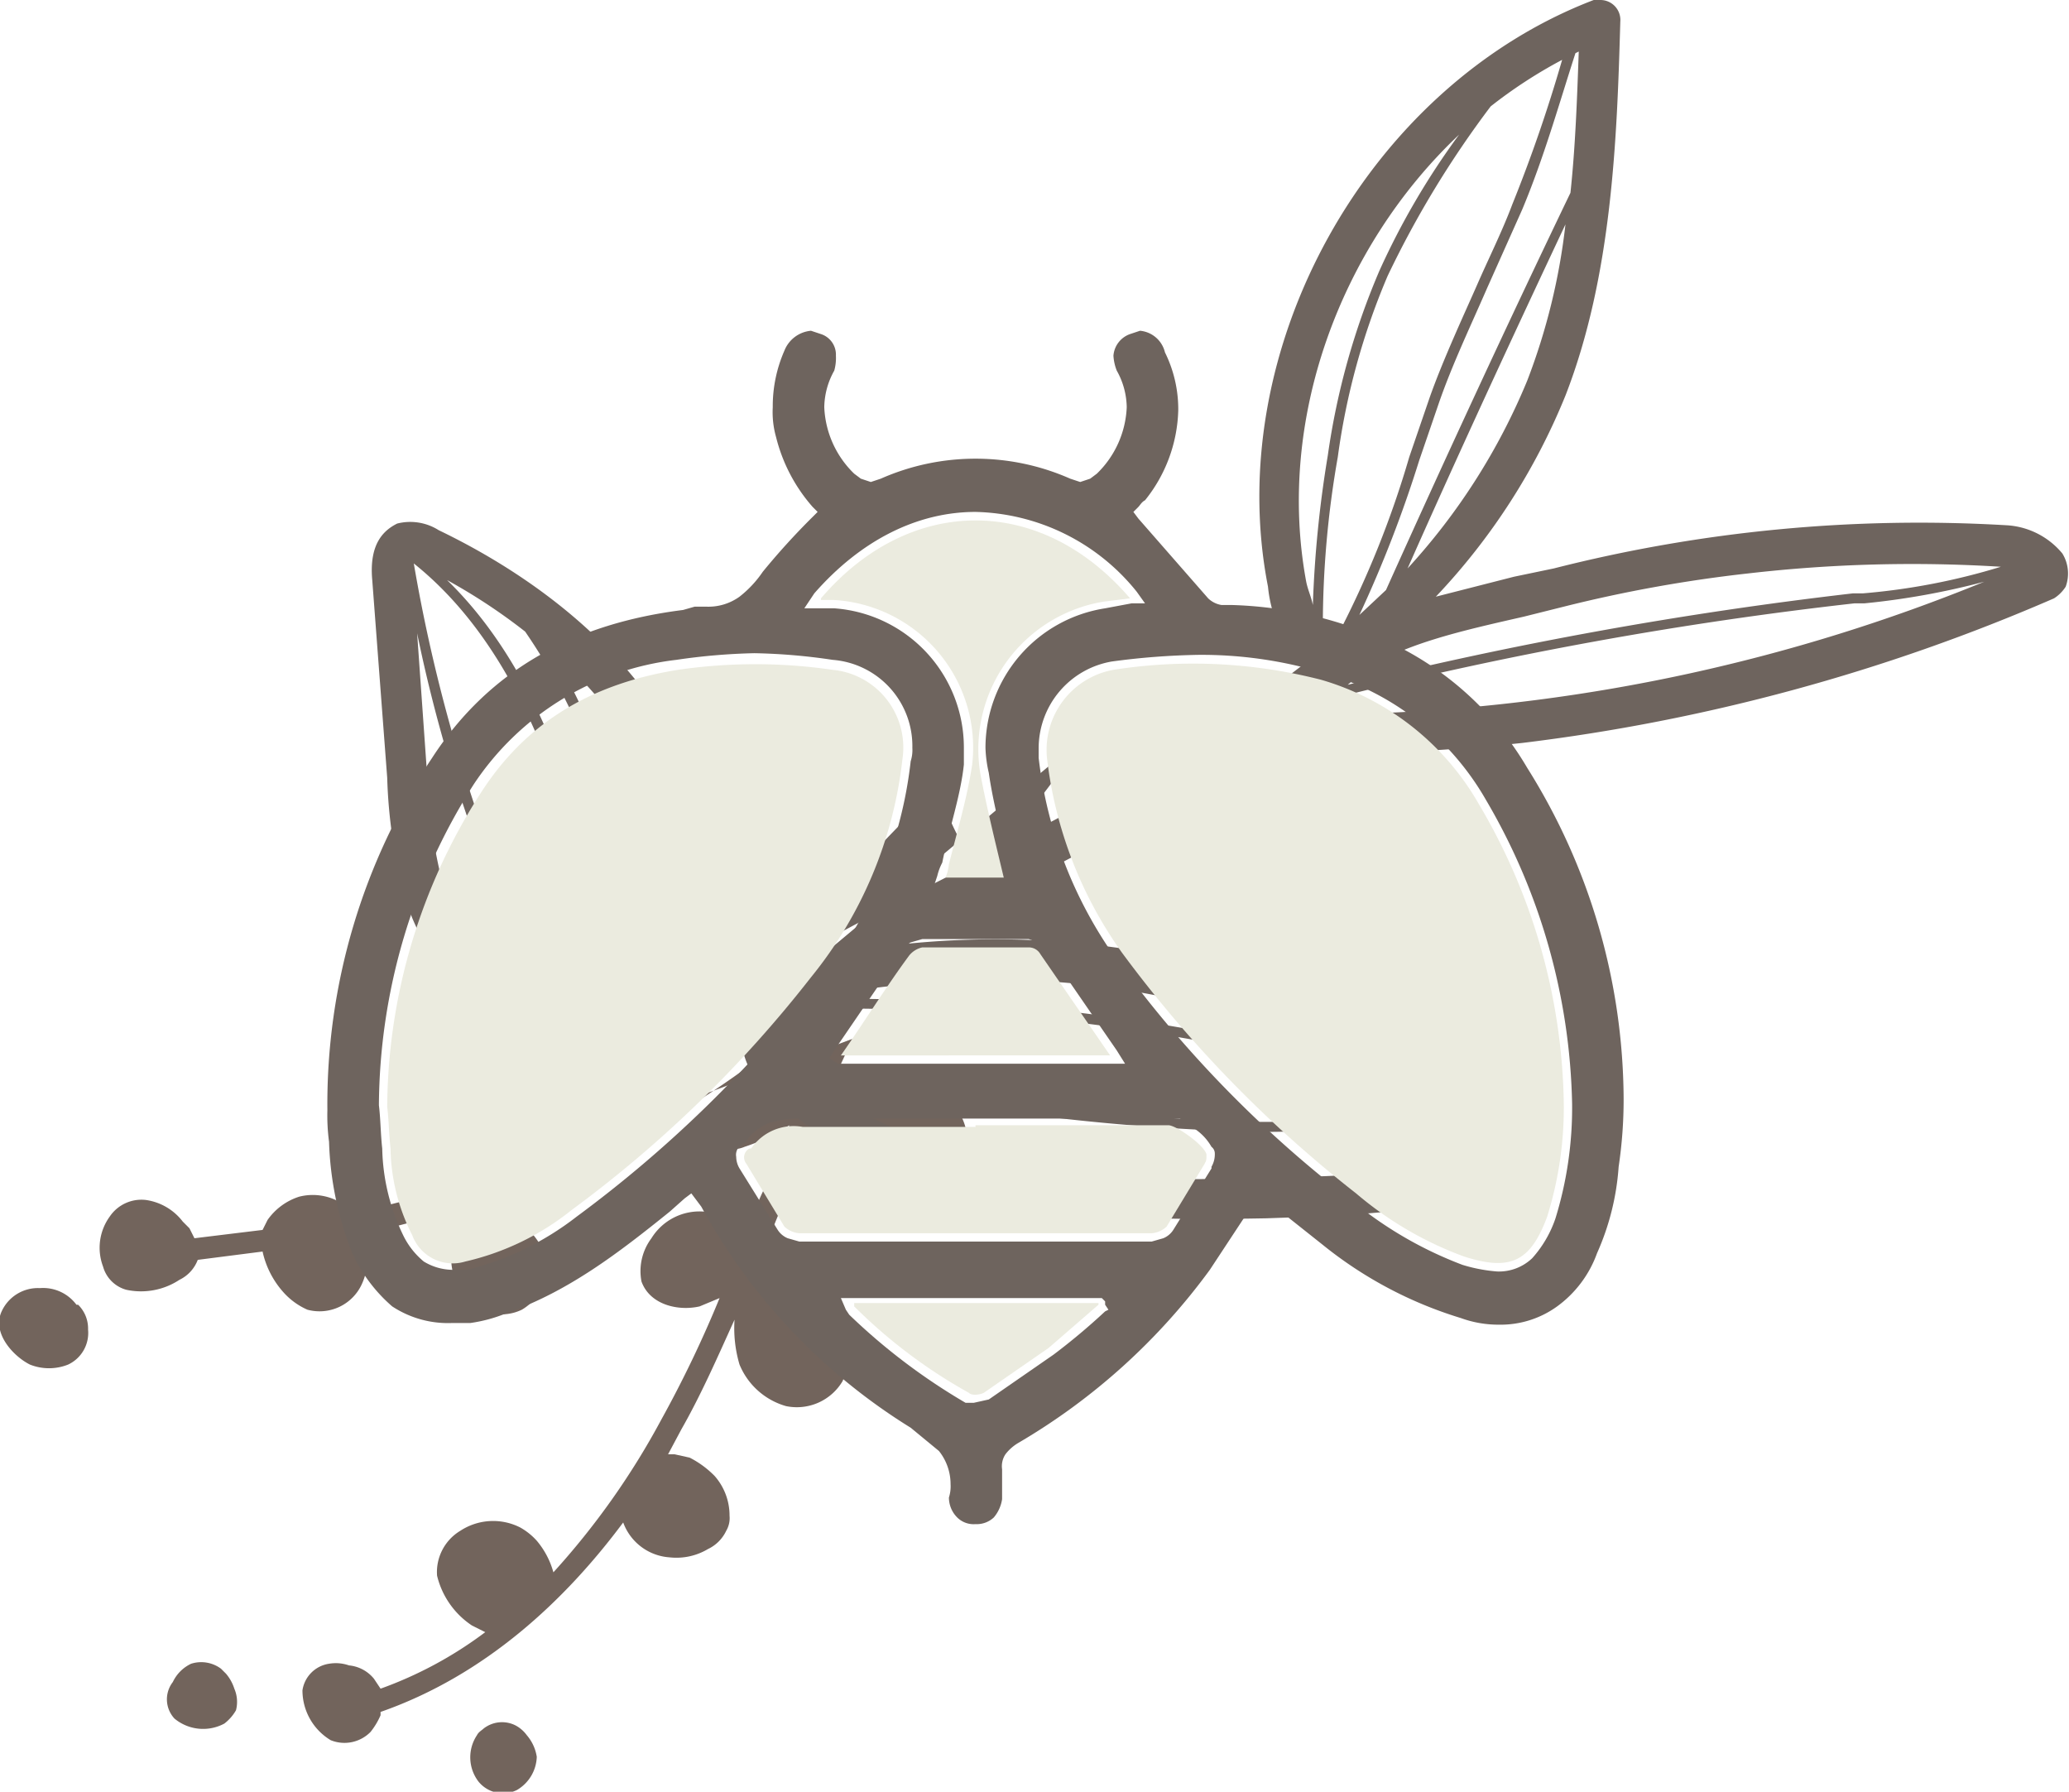 <svg id="Layer_1" data-name="Layer 1" viewBox="0 0 124.5 107.8" xmlns="http://www.w3.org/2000/svg"><title>icon-01</title><path d="M36.1,69.7a35.2,35.2,0,0,1-4.5,1.8v-.3a3.3,3.3,0,0,0,.1-2.9l-.3-.6a3.4,3.4,0,0,0-1.9-.9A3.4,3.4,0,0,0,26.2,68a2.4,2.4,0,0,0-.6,1.5,3.5,3.5,0,0,0,.3,1.3,6.4,6.4,0,0,0,1.6,2l-5.1,1.3v-.2l-.6-.6a3.3,3.3,0,0,0-2.4-.3,3.7,3.7,0,0,0-1.9,1.4l-.3.6-4.1.5-.3-.6-.4-.4a3.4,3.4,0,0,0-2.2-1.3,2.3,2.3,0,0,0-2.2,1,3.2,3.2,0,0,0-.4,3,2,2,0,0,0,1.4,1.4,4.2,4.2,0,0,0,3.2-.6h0a2.2,2.2,0,0,0,1.1-1.2h0l3.9-.5a5.4,5.4,0,0,0,1.3,2.5h0a4.2,4.2,0,0,0,1.4,1,2.8,2.8,0,0,0,3.3-1.6,3.6,3.6,0,0,0,0-2.9l5.8-1.5H29a18.5,18.5,0,0,0-.4,2.3h0a3.6,3.6,0,0,0,.7,2.8,2.8,2.8,0,0,0,3.5.9,3,3,0,0,0,1.4-3.3A4.4,4.4,0,0,0,33,74.8l-2.4-1.6a63.7,63.7,0,0,0,6.1-2.3A56.2,56.2,0,0,0,53.3,59.2l-1.8,3.6-1.2,2.7a5.6,5.6,0,0,0-3.6-.1,4.1,4.1,0,0,0-2.5,2.8,1.5,1.5,0,0,0,.3,1.6,1.7,1.7,0,0,0,1.7.2,11.3,11.3,0,0,0,2.7-1.3c-.5,1.3-1,2.7-1.6,4s-.7,1.7-1,2.6a4,4,0,0,0-2.5-1.4,3.4,3.4,0,0,0-3.2,1.6,3.3,3.3,0,0,0-.6,2.6c.5,1.4,2.2,1.8,3.5,1.5l1.2-.5a69.7,69.7,0,0,1-3.5,7.3,45.9,45.9,0,0,1-6.5,9.2,5,5,0,0,0-1-1.9,3.9,3.9,0,0,0-1-.8,3.6,3.6,0,0,0-3.6.2,2.9,2.9,0,0,0-1.4,2.7,5,5,0,0,0,2.1,3l.8.4a23.9,23.9,0,0,1-6.3,3.4l-.4-.6a2.2,2.2,0,0,0-1.5-.8,2.4,2.4,0,0,0-1.2-.1,1.9,1.9,0,0,0-1.6,1.6,3.5,3.5,0,0,0,1.7,3,2.2,2.2,0,0,0,2.4-.5,4.4,4.4,0,0,0,.6-1V104c6.3-2.2,11.1-6.7,14.6-11.4a3.2,3.2,0,0,0,2.8,2.1,3.7,3.7,0,0,0,2.3-.5,2.3,2.3,0,0,0,1.1-1.1,1.5,1.5,0,0,0,.2-.9,3.6,3.6,0,0,0-.9-2.4,5.8,5.8,0,0,0-1.5-1.1l-.9-.2h-.4l.8-1.5c1.2-2.1,2.2-4.4,3.2-6.6a7.7,7.7,0,0,0,.3,2.7,4.3,4.3,0,0,0,2.8,2.5,3.2,3.2,0,0,0,3.4-1.5,3.9,3.9,0,0,0,0-3,5.9,5.9,0,0,0-1.3-2.5l-.9-.8A4.3,4.3,0,0,0,47,77c.6-1.3,1.1-2.6,1.6-3.8l2.1-5.4a1.4,1.4,0,0,1,.2.6l.5,1.2a12.7,12.7,0,0,0,1.8,2.7,4.8,4.8,0,0,0,1.1.9,3.7,3.7,0,0,0,3.1-.3,3.9,3.9,0,0,0,2.1-2.4,3.3,3.3,0,0,0-.8-3.1h-.1a5,5,0,0,0-2.8-1.4,7.9,7.9,0,0,0-4.3.1l1.2-2.6" transform="translate(-1.4 -1)" fill="#72645c"></path><path d="M30.5,105c-.1.1-.3.2-.4.4a2.4,2.4,0,0,0,.1,2.8,1.9,1.9,0,0,0,2.3.5,2.4,2.4,0,0,0,1.2-2,2.6,2.6,0,0,0-.6-1.3,2,2,0,0,0-.7-.6,1.8,1.8,0,0,0-1.9.2" transform="translate(-1.4 -1)" fill="#72645c"></path><path d="M15.5,102.6a2.6,2.6,0,0,0-.5-.9l-.3-.3a2,2,0,0,0-1.8-.3,2.3,2.3,0,0,0-1.1,1.1,1.7,1.7,0,0,0,.1,2.2,2.7,2.7,0,0,0,3,.3,2.7,2.7,0,0,0,.7-.8,2,2,0,0,0-.1-1.3" transform="translate(-1.4 -1)" fill="#72645c"></path><path d="M6.7,80.9a2,2,0,0,0-.6-1.4H6a2.5,2.5,0,0,0-2.2-1,2.4,2.4,0,0,0-2.3,1.4c-.6,1.3.7,2.7,1.7,3.2a3.1,3.1,0,0,0,2.3,0,2.1,2.1,0,0,0,1.2-2.1" transform="translate(-1.4 -1)" fill="#72645c"></path><path d="M33.4,73.1a44.4,44.4,0,0,1,5.6-5,54.3,54.3,0,0,1,7-4.8,4.6,4.6,0,0,0,1.6,3.4c3.7,3.7,9.1,5.6,13,6.4,5.6,1.3,11.4,1.3,17,1.2,2.9-.1,6-.2,9.1-.6a32.6,32.6,0,0,0,6.8-1.3,2,2,0,0,0,1.7-1.5,2.3,2.3,0,0,0-1-2.1,51.4,51.4,0,0,0-13.7-7.7,53.2,53.2,0,0,0-24.7-3.3l4-2.1c3.4-1.7,6.9-3.5,10.3-5.4A101.8,101.8,0,0,0,79.9,44c.5,1.5,2.4,2.4,4.8,2.3s5.5-.3,8.3-.6A115.1,115.1,0,0,0,125,37a2.3,2.3,0,0,0,.7-.7,2.3,2.3,0,0,0-.2-2,4.7,4.7,0,0,0-3.4-1.7,89.2,89.2,0,0,0-27.2,2.6l-2.4.5-4.7,1.2a38.7,38.7,0,0,0,7.8-12.1c2.8-7.2,3.1-15.4,3.3-22.5A1.2,1.2,0,0,0,97.7,1h-.4c-13.6,5.2-22.4,21-19.6,35.3A8.1,8.1,0,0,0,79.8,41a85.5,85.5,0,0,1-10.9,7.2L61.7,52h.1c1.4-2.2,3.3-4.1,4.5-6.4m-8.5,2.7a20,20,0,0,0,1.9,4.2l.3.5-1.3.6c-5.1,2.6-10.3,5.3-15.2,8.4a20.7,20.7,0,0,0,1-4.3A19.8,19.8,0,0,0,43,47.4c-3.2-7.4-10-12-15.2-14.5a3.2,3.2,0,0,0-2.5-.4c-.8.4-1.7,1.2-1.5,3.4l.9,11.9a30.7,30.7,0,0,0,1.1,7.3c.9,3.1,4.6,8.7,8.8,10.8a8.8,8.8,0,0,0,2.3.7c-4.3,3.5-7,10.1-5.6,8.6v.5M95.4,4.6a89.3,89.3,0,0,1-3,8.7c-.6,1.6-1.4,3.2-2.1,4.8s-2.1,4.6-2.9,6.9l-1.2,3.5a58.4,58.4,0,0,1-4.3,10.7l-.2.2a2.3,2.3,0,0,1-.7-.7,58.6,58.6,0,0,1,.9-10.2,42.1,42.1,0,0,1,3-10.9A59.1,59.1,0,0,1,91.1,7.4a28.7,28.7,0,0,1,4.3-2.8Zm1-.5c-.1,2.8-.2,5.7-.5,8.5-3.8,7.9-7.5,15.9-11.1,23.9L83.2,38a74.5,74.5,0,0,0,3.6-9.3L88,25.2c.8-2.3,1.9-4.6,2.9-6.9L93,13.6c1.3-3.1,2.2-6.3,3.2-9.4ZM84.6,43.9c-1.5,0-2.3-.4-2.5-.8v-.2A232.9,232.9,0,0,1,113,37.3h.6a45.4,45.4,0,0,0,7.2-1.3,107.3,107.3,0,0,1-36.2,7.9m8.5-5.8,2.4-.6a83.3,83.3,0,0,1,11.1-2,86.1,86.1,0,0,1,15.2-.4,39.3,39.3,0,0,1-8.3,1.6h-.6a242.2,242.2,0,0,0-30.4,5.5l.7-.6c2.2-1.8,6.4-2.7,9.9-3.5m.2-14.2a38.2,38.2,0,0,1-7.2,11.3c3.1-7,6.3-13.9,9.5-20.7a38,38,0,0,1-2.3,9.4ZM89.2,9.1a45.1,45.1,0,0,0-4.8,8.2,43.7,43.7,0,0,0-3.1,11.1,68.6,68.6,0,0,0-.9,9c-.1-.5-.3-.9-.4-1.4-1.8-9.7,2-20.1,9.2-26.9M49.8,61.7a120.6,120.6,0,0,1,37.3,5.2l1.5.9-5.6.4a50.6,50.6,0,0,1-8.7.2A130.6,130.6,0,0,1,54.5,66,8.5,8.5,0,0,1,49,62.3l.8-.6m34.7,3.9a116.6,116.6,0,0,0-33.2-4.5,9,9,0,0,1,2.2-.6l1.7-.2a50.6,50.6,0,0,1,24.4,3.1,30.6,30.6,0,0,1,4.9,2.2m-49-15.5a35.7,35.7,0,0,1,1.2,9.2c.1,1.4.2,3,.4,4.5a34.3,34.3,0,0,1-5.8-10.6,97.2,97.2,0,0,1-5-18.3c4,3.2,7,8.2,9.2,15.2Zm.6-.2c-1.9-6.2-4.5-10.8-7.8-14A34.6,34.6,0,0,1,33,39a34.4,34.4,0,0,1,5.6,25.1h-.9c-.2-1.6-.3-3.3-.4-5a36.5,36.5,0,0,0-1.2-9.3Zm4.7-1.5a17,17,0,0,1,1.3,8.9c-.5,3.5-1.5,5.9-2.9,6.6a35.1,35.1,0,0,0-4.6-23.7,23.8,23.8,0,0,1,6.2,8.2Zm-12.7,6a31,31,0,0,1-1-6.8l-.6-8.5a90,90,0,0,0,4.2,14.3A36.3,36.3,0,0,0,36.4,64l-.7-.3c-3.5-1.7-6.8-6.6-7.6-9.3ZM77.5,71.8a64.7,64.7,0,0,1-16.4-1c-3.6-.8-8.5-2.5-11.7-5.8-.6-.5-1.2-1.3-.9-2a.4.4,0,0,1,.1-.3,8.4,8.4,0,0,0,5.8,3.9A132.2,132.2,0,0,0,74.2,69a52.7,52.7,0,0,0,8.9-.2c2.1-.2,4.2-.4,6.4-.4a24.8,24.8,0,0,1,2.6,1.9,59.9,59.9,0,0,1-14.6,1.5Zm15.3-1.2.6-.8-.6,1.1a.4.4,0,0,0-.1-.3Z" transform="translate(-1.4 -1)" fill="#6e645e"></path><path d="M89.3,80.3a6.6,6.6,0,0,0,2.3.4,5.8,5.8,0,0,0,3.5-1.1,6.8,6.8,0,0,0,2.4-3.2,15.3,15.3,0,0,0,1.3-5.2,27.3,27.3,0,0,0,.3-4.1,37.7,37.7,0,0,0-5.8-19.9,18.9,18.9,0,0,0-8.6-7.7,24.2,24.2,0,0,0-9.2-2.1h-.6a1.5,1.5,0,0,1-.8-.4l-4.2-4.8-.3-.4.3-.3c.1-.1.2-.3.4-.4a9,9,0,0,0,2-5.4,7.7,7.7,0,0,0-.8-3.5A1.7,1.7,0,0,0,70,20.9l-.6.2a1.5,1.5,0,0,0-1,1.3,2.9,2.9,0,0,0,.2.9,4.6,4.6,0,0,1,.6,2.2,5.9,5.9,0,0,1-1.8,4l-.4.3-.6.2-.6-.2a14.1,14.1,0,0,0-11.4,0l-.6.2-.6-.2-.4-.3a5.9,5.9,0,0,1-1.8-4,4.6,4.6,0,0,1,.6-2.2,2.8,2.8,0,0,0,.1-.9,1.3,1.3,0,0,0-.9-1.3l-.6-.2a1.9,1.9,0,0,0-1.6,1.2,8.3,8.3,0,0,0-.7,3.4,5.5,5.5,0,0,0,.2,1.8,10,10,0,0,0,2.2,4.2l.3.3-.3.3a42.8,42.8,0,0,0-3,3.3,6.6,6.6,0,0,1-1.4,1.5,3.2,3.2,0,0,1-2,.6h-.7l-.7.2c-6.4.8-11.6,3.5-15.1,8.9a37.6,37.6,0,0,0-6.3,21.2,12.1,12.1,0,0,0,.1,1.9,19.6,19.6,0,0,0,1.4,6.7A9.4,9.4,0,0,0,25,79.6a6.1,6.1,0,0,0,3.6,1h1.1a9,9,0,0,0,2.2-.6c3.7-1.3,6.7-3.6,9.8-6.1l.9-.8.4-.3.3.4.3.4A35.8,35.8,0,0,0,56.2,86.9l1.7,1.4a3.2,3.2,0,0,1,.7,2,2.2,2.2,0,0,1-.1.8h0a1.7,1.7,0,0,0,.5,1.2,1.4,1.4,0,0,0,1.1.4,1.5,1.5,0,0,0,1.1-.4,2.2,2.2,0,0,0,.5-1.1V89.7h0v-.3a1.3,1.3,0,0,1,.2-.9,2.7,2.7,0,0,1,.8-.7A38.1,38.1,0,0,0,74.2,77.4l2.7-4.1.3-.5.4.4L81,75.9a24.6,24.6,0,0,0,8.3,4.4M50.4,36.7c2.8-3.2,6.2-4.9,9.7-4.9a12.8,12.8,0,0,1,9.7,4.8l.5.7h-.8l-1.6.3A8.5,8.5,0,0,0,60.7,46a7.7,7.7,0,0,0,.2,1.5c.3,2.1.9,4.1,1.3,6.2l.2.6H57.6l.2-.6a3.4,3.4,0,0,1,.3-.8c.4-2,1.1-4,1.3-5.9V46a8.4,8.4,0,0,0-7.8-8.4H49.8ZM63.3,57.5l.6.2a1,1,0,0,1,.5.4l4.2,6.1.5.8h-18l.5-.8,4.1-6c.2-.2.3-.4.5-.5l.7-.2h6.4M36.1,74.2a17.6,17.6,0,0,1-6.6,3.2h-.9a3.4,3.4,0,0,1-1.7-.5,4.7,4.7,0,0,1-1.2-1.5,12.5,12.5,0,0,1-1.3-5.3c-.1-.9-.1-1.8-.2-2.6h0a36.3,36.3,0,0,1,5.7-19.3,17,17,0,0,1,12.2-7.5,37.3,37.3,0,0,1,4.7-.4,35.7,35.7,0,0,1,4.7.4A5.2,5.2,0,0,1,56.3,46a2.2,2.2,0,0,1-.1.8,25.5,25.5,0,0,1-5.6,13.3A74.5,74.5,0,0,1,36.1,74.2m31.8,5.7a38.8,38.8,0,0,1-3.1,2.6l-3.9,2.7-.9.2h-.5a36.8,36.8,0,0,1-7-5.3h0l-.2-.3h0l-.3-.7H67.7l.2.2v.2l.2.3Zm6.4-8.6L72,75a1.3,1.3,0,0,1-.6.5l-.7.2H49.5l-.7-.2a1.3,1.3,0,0,1-.6-.5l-2.3-3.7a1.4,1.4,0,0,1-.2-.7.7.7,0,0,1,.1-.5l.3-.3h.1a3.1,3.1,0,0,1,1.4-1.2,5.8,5.8,0,0,1,1.9-.3H72.4l.7.5A3.2,3.2,0,0,1,74.3,70a.5.5,0,0,1,.2.4h0a1.5,1.5,0,0,1-.2.8M68.5,58.6a26,26,0,0,1-4.6-12V46a5.3,5.3,0,0,1,4.4-5.2,43.8,43.8,0,0,1,5.2-.4,25.4,25.4,0,0,1,7.6,1.1,16.4,16.4,0,0,1,9.7,7.6A37.5,37.5,0,0,1,96,67.4h0a22.6,22.6,0,0,1-1,6.9,6.9,6.9,0,0,1-1.4,2.4,2.9,2.9,0,0,1-2.1.8,9.5,9.5,0,0,1-2.1-.4,23.5,23.5,0,0,1-6.7-3.9A70.2,70.2,0,0,1,68.5,58.6" transform="translate(-1.4 -1)" fill="#6e645e"></path><path d="M24.7,67.6a35.3,35.3,0,0,1,5.7-19c2.8-4.3,6.8-6.5,11.8-7.3a32.2,32.2,0,0,1,9.3,0,4.7,4.7,0,0,1,4.2,5.4,25.2,25.2,0,0,1-5.5,13.1,73.5,73.5,0,0,1-14.4,14,15.9,15.9,0,0,1-6.4,3.1,2.6,2.6,0,0,1-3.2-1.6,11.8,11.8,0,0,1-1.3-5.2c-.1-.9-.1-1.7-.2-2.5" transform="translate(-1.4 -1)" fill="#ebebdf"></path><path d="M95.5,67.4a22,22,0,0,1-1,6.8c-1,2.7-2.2,3.3-5,2.4A21.3,21.3,0,0,1,83,72.8,74.5,74.5,0,0,1,68.9,58.3a25.1,25.1,0,0,1-4.5-11.7,4.9,4.9,0,0,1,4-5.3,31,31,0,0,1,12.5.6,16.1,16.1,0,0,1,9.5,7.5,36.3,36.3,0,0,1,5.1,18" transform="translate(-1.4 -1)" fill="#ebebdf"></path><path d="M60.1,68.7H71.7c.5,0,2.3,1.3,2.3,1.8s-.1.4-.1.5l-2.3,3.8a1.5,1.5,0,0,1-.9.4H49.5a1.5,1.5,0,0,1-.9-.4L46.3,71a.6.6,0,0,1,.2-.9h.1a3.1,3.1,0,0,1,3.1-1.3H60.1" transform="translate(-1.4 -1)" fill="#ebebdf"></path><path d="M50.8,37c5.3-6.2,13.2-6.3,18.6,0l-1.6.2a9,9,0,0,0-7.4,10.4c.4,2.1.9,4.1,1.4,6.2H58.3a3.1,3.1,0,0,0,.2-.8c.5-2,1.1-4,1.4-6a8.9,8.9,0,0,0-8.3-9.9h-.8" transform="translate(-1.4 -1)" fill="#EBEBDF"></path><path d="M52,64.5c1.4-2,2.7-4.1,4.1-6a1.4,1.4,0,0,1,.8-.5h6.4a.8.8,0,0,1,.7.4l4.2,6.1Z" transform="translate(-1.4 -1)" fill="#EBEBDF"></path><path d="M67.5,79.5l-3,2.6-3.9,2.7c-.2.1-.7.2-.9,0a31.3,31.3,0,0,1-6.9-5.2v-.2H67.5" transform="translate(-1.4 -1)" fill="#EBEBDF"></path></svg>
